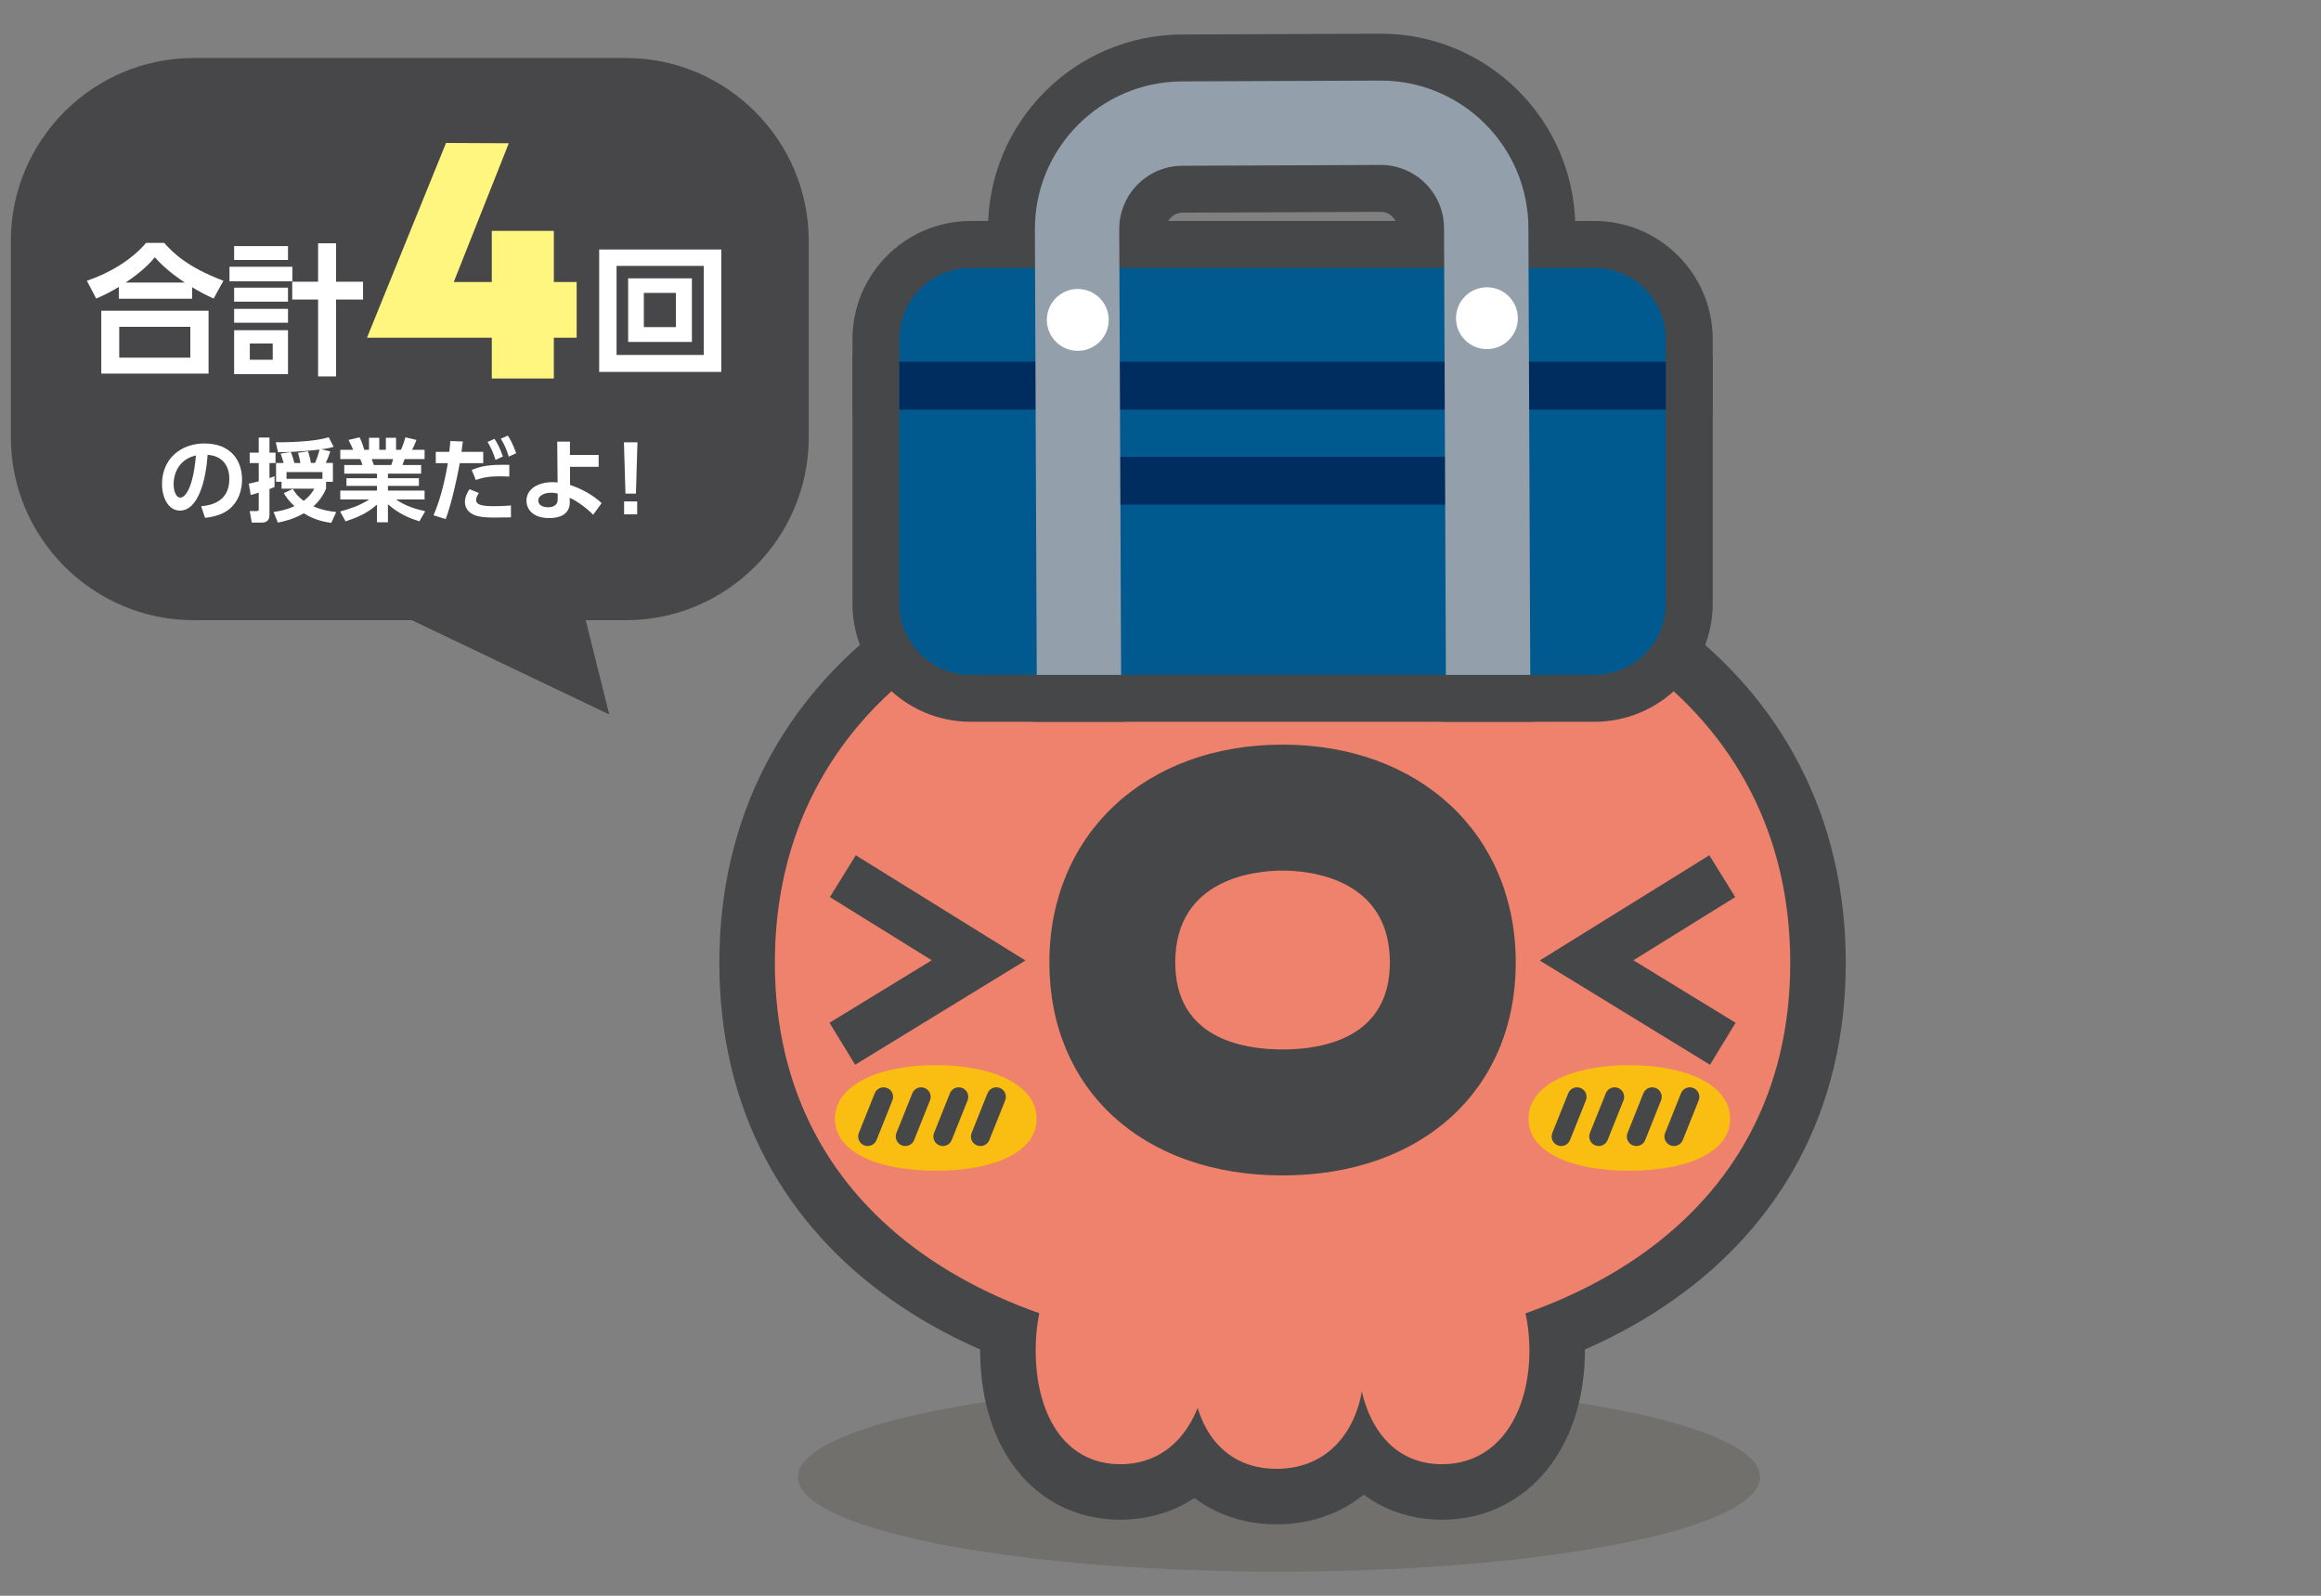 <?xml version="1.0" encoding="utf-8"?>
<!-- Generator: Adobe Illustrator 12.0.0, SVG Export Plug-In . SVG Version: 6.00 Build 51448)  -->
<!DOCTYPE svg PUBLIC "-//W3C//DTD SVG 1.1//EN" "http://www.w3.org/Graphics/SVG/1.1/DTD/svg11.dtd">
<svg  version="1.1" xmlns="http://www.w3.org/2000/svg" xmlns:xlink="http://www.w3.org/1999/xlink" width="320" height="220" viewBox="-62.598 88 320 220"
	 style="overflow:visible;enable-background:new -62.598 88 320 220;" xml:space="preserve">
<rect x="-62.598" y="88" width="320" height="220" fill="#808080" stroke="none"/>
<g id="レイヤー_1">
	<ellipse style="opacity:0.5;fill:#65605A;" cx="113.737" cy="291.628" rx="66.333" ry="13.05"/>
	<g>
		<path style="fill:#474749;" d="M48.902,148.319c0,13.85-11.331,25.181-25.181,25.181h-59.639
			c-13.85,0-25.181-11.331-25.181-25.181v-27.139c0-13.85,11.331-25.181,25.181-25.181h59.639c13.85,0,25.181,11.331,25.181,25.181
			V148.319z"/>
	</g>
	<g>
		<path style="fill:#FFFFFF;" d="M-33.142,129.159c-1.208-0.545-1.929-0.935-2.962-1.559v1.579h-10.113v-1.617
			c-1.091,0.643-1.813,1.033-3.118,1.598l-1.286-2.455c3.001-0.994,6.158-2.845,8.165-5.223h2.494
			c1.208,1.364,3.176,3.333,8.165,5.223L-33.142,129.159z M-33.844,130.835v8.671h-14.79v-8.671H-33.844z M-36.358,133.057h-9.802
			v4.248h9.802V133.057z M-37.118,126.957c-2.475-1.656-3.508-2.806-4.131-3.488c-0.584,0.682-1.559,1.832-4.034,3.488H-37.118z"/>
		<path style="fill:#FFFFFF;" d="M-22.288,124.775v2.007h-8.671v-2.007H-22.288z M-22.892,121.93v1.91h-7.425v-1.91H-22.892z
			 M-22.892,127.659v1.929h-7.425v-1.929H-22.892z M-22.892,130.582v1.91h-7.425v-1.91H-22.892z M-22.892,133.524v6.06h-7.425v-6.06
			H-22.892z M-24.997,135.356h-3.157v2.241h3.157V135.356z M-18.742,139.896v-10.601h-3.566v-2.455h3.566v-5.3h2.475v5.3h3.722
			v2.455h-3.722v10.601H-18.742z"/>
	</g>
	<g>
		<path style="fill:#FFFFFF;" d="M36.848,122.397v16.875H20.011v-16.875H36.848z M22.408,124.658v12.277h12.023v-12.277H22.408z
			 M32.795,126.373v8.769h-8.789v-8.769H32.795z M26.169,128.38v4.716h4.423v-4.716H26.169z"/>
	</g>
	<g>
		<path style="fill:#FFFFFF;" d="M-34.863,157.797c1.567-0.149,3.882-0.746,3.882-3.77c0-1.941-1.045-3.185-2.999-3.322
			c-0.211,3.396-1.256,7.688-3.819,7.688c-1.58,0-2.463-1.779-2.463-3.645c0-3.583,2.687-5.611,5.835-5.611
			c3.708,0,5.2,2.414,5.2,4.964c0,1.468-0.473,3.011-1.717,4.056c-0.871,0.734-2.127,1.107-3.384,1.232L-34.863,157.797z
			 M-38.658,154.787c0,0.585,0.187,1.816,0.933,1.816c0.659,0,1.754-1.306,2.14-5.81C-37.488,151.204-38.658,152.734-38.658,154.787
			z"/>
		<path style="fill:#FFFFFF;" d="M-28.294,154.675c0.348-0.062,0.734-0.149,1.368-0.323v-2.513h-1.244v-1.431h1.244v-2.09h1.48v2.09
			h0.834v1.431h-0.834v2.065c0.324-0.1,0.448-0.149,0.697-0.249v1.48c-0.187,0.087-0.336,0.162-0.697,0.286v3.608
			c0,0.858-0.609,1.02-1.032,1.02h-1.406l-0.286-1.592h0.921c0.311,0,0.323-0.05,0.323-0.336v-2.202
			c-0.696,0.224-0.821,0.261-1.107,0.323L-28.294,154.675z M-23.778,154.426h-0.759v-2.6h1.045
			c-0.075-0.286-0.324-1.058-0.411-1.294l1.394-0.211c0.224,0.485,0.36,0.971,0.498,1.505h0.833
			c-0.025-0.137-0.137-0.759-0.336-1.394l1.381-0.224c0.236,0.634,0.386,1.493,0.398,1.617h0.572
			c0.261-0.609,0.473-1.219,0.622-1.854c-0.498,0.075-3.061,0.373-5.723,0.373l-0.311-1.369c1.132,0.013,5.213-0.025,7.291-0.696
			l0.684,1.318c-0.398,0.125-0.796,0.236-1.704,0.336l1.244,0.299c-0.137,0.46-0.398,1.132-0.622,1.592h0.982v2.6h-0.945v0.946
			c-0.211,0.485-0.659,1.48-1.742,2.438c1.269,0.547,2.364,0.697,3.147,0.784l-0.684,1.493c-0.622-0.087-2.103-0.274-3.794-1.319
			c-1.418,0.821-2.7,1.107-3.571,1.281l-0.597-1.468c0.522-0.075,1.53-0.199,2.886-0.796c-0.821-0.747-1.182-1.331-1.468-1.792
			l1.231-0.585c0.236,0.374,0.647,1.021,1.505,1.643c0.896-0.672,1.269-1.319,1.468-1.68h-4.516V154.426z M-18.142,154.016v-0.933
			h-4.952v0.933H-18.142z"/>
		<path style="fill:#FFFFFF;" d="M-4.781,159.875c-1.356-0.435-2.762-0.982-4.33-2.351V160h-1.518v-2.438
			c-1.369,1.257-2.861,1.829-4.33,2.314l-0.747-1.356c1.169-0.323,2.688-0.784,4.006-1.667h-3.981v-1.219h5.051v-0.647h-4.205
			v-1.058h4.205v-0.634h-4.504v-1.182h2.501c-0.038-0.162-0.199-0.647-0.299-0.821h-2.75v-1.282h1.767
			c-0.087-0.236-0.236-0.609-0.634-1.356l1.518-0.361c0.299,0.597,0.436,0.983,0.647,1.717h0.66v-1.655h1.418v1.655h0.908v-1.655
			h1.406v1.655h0.672c0.236-0.498,0.485-1.244,0.622-1.717l1.518,0.361c-0.05,0.125-0.286,0.771-0.609,1.356h1.729v1.282h-2.75
			c-0.162,0.46-0.199,0.584-0.298,0.821h2.575v1.182h-4.579v0.634h4.268v1.058h-4.268v0.647h5.051v1.219h-3.944
			c1.381,0.983,3.011,1.394,4.031,1.63L-4.781,159.875z M-8.662,152.112c0.075-0.174,0.162-0.398,0.261-0.821h-2.949
			c0.05,0.112,0.249,0.696,0.299,0.821H-8.662z"/>
		<path style="fill:#FFFFFF;" d="M-2.828,159.042c0.672-1.542,1.418-3.869,1.978-7.191h-1.667v-1.555h1.866
			c0.075-0.697,0.1-0.92,0.137-1.493l1.729,0.062c-0.112,0.908-0.125,0.983-0.187,1.431h2.998v1.555H0.793
			c-0.672,3.583-1.356,6.134-1.941,7.713L-2.828,159.042z M3.43,155.969c-0.273,0.373-0.386,0.722-0.386,0.945
			c0,0.709,0.846,0.871,2.526,0.871c0.336,0,1.406-0.013,2.277-0.1v1.642c-0.51,0.013-1.182,0.025-2.252,0.025
			c-1.866,0-2.538-0.187-3.135-0.522c-0.635-0.361-0.958-0.97-0.958-1.617c0-0.784,0.411-1.431,0.634-1.767L3.43,155.969z
			 M7.623,153.705c-0.349-0.013-0.809-0.038-1.369-0.038c-1.394,0-2.326,0.174-3.247,0.51l-0.572-1.394
			c1.394-0.547,2.364-0.747,5.188-0.697V153.705z M5.582,148.504c0.485,0.747,0.784,1.406,1.157,2.426l-1.02,0.473
			c-0.324-1.02-0.585-1.605-1.095-2.476L5.582,148.504z M7.411,148.056c0.199,0.286,0.634,0.958,1.157,2.426l-1.02,0.473
			c-0.311-1.008-0.584-1.63-1.095-2.476L7.411,148.056z"/>
		<path style="fill:#FFFFFF;" d="M15.995,154.849c1.63,0.56,3.185,1.406,4.354,2.513l-1.169,1.604
			c-0.759-0.796-2.003-1.754-3.235-2.351l0.013,0.572c0.037,1.854-1.593,2.239-2.799,2.239c-2.438,0-3.172-1.344-3.172-2.401
			c0-1.643,1.642-2.551,3.583-2.551c0.323,0,0.485,0.013,0.709,0.05l-0.05-5.636h1.754v1.829h3.956v1.643h-3.944V154.849z
			 M14.291,156.043c-0.236-0.05-0.51-0.112-0.92-0.112c-0.809,0-1.754,0.324-1.754,1.095c0,0.498,0.448,0.908,1.369,0.908
			c0.796,0,1.306-0.398,1.306-1.008V156.043z"/>
		<path style="fill:#FFFFFF;" d="M25.289,148.977l-0.211,7.079h-1.443l-0.211-7.079H25.289z M23.447,157.125h1.804v1.779h-1.804
			V157.125z"/>
	</g>
	<g>
		<g>
			<path style="fill:#FFF67F;" d="M16.905,134.554H13.76v5.629H5.207v-5.629H-12l10.897-26.843l8.654,0.04l-7.592,19.13h5.248
				v-7.051h8.554v7.051h3.145V134.554z"/>
		</g>
	</g>
	<polygon style="fill:#474749;" points="-12.098,170.5 17.402,170.5 21.402,186.5 	"/>
	<g>
		<g style="enable-background:new    ;">
			<path style="fill:#D63C4B;stroke:#464749;stroke-width:15.31;" d="M184.226,220.741c0,35.749-31.339,53.602-70,53.602
				s-69.993-17.853-69.993-53.602c0-35.751,31.332-55.359,69.993-55.359S184.226,184.994,184.226,220.741z"/>
			<g>
				<path style="fill:#D63C4B;stroke:#464749;stroke-width:15.31;" d="M113.404,290.5c-7.784,0-11.668-6.315-11.668-14.103
					c0-7.782,3.884-14.091,11.668-14.091c7.775,0,12.052,6.309,12.052,14.091C125.456,284.185,121.179,290.5,113.404,290.5z"/>
				<path style="fill:#D63C4B;stroke:#464749;stroke-width:15.31;" d="M91.864,289.862c-7.783,0-11.671-7.021-11.671-15.68
					c0-8.66,3.888-15.676,11.671-15.676c7.784,0,12.056,7.016,12.056,15.676C103.921,282.841,99.648,289.862,91.864,289.862z"/>
				<path style="fill:#D63C4B;stroke:#464749;stroke-width:15.31;" d="M136.205,289.862c-7.783,0-11.664-7.021-11.664-15.68
					c0-8.66,3.881-15.676,11.664-15.676c7.782,0,12.058,7.016,12.058,15.676C148.259,282.841,143.987,289.862,136.205,289.862z"/>
			</g>
		</g>
		<g>
			<g>
				<path style="stroke:#464749;stroke-width:15.31;" d="M82.079,220.699c0,17.554,12.92,29.35,32.147,29.35
					c19.228,0,32.154-11.796,32.154-29.35c0-17.685-13.228-30.042-32.154-30.042C95.293,190.657,82.079,203.015,82.079,220.699z
					 M99.434,220.699c0-11.763,11.321-12.675,14.792-12.675c3.47,0,14.798,0.914,14.798,12.675c0,10.431-9.271,11.985-14.798,11.985
					C108.698,232.685,99.434,231.123,99.434,220.699z"/>
			</g>
			<g>
				<g>
					<path style="stroke:#464749;stroke-width:15.31;" d="M51.818,211.675c0,0,8.778,5.452,14.043,8.712
						c-5.28,3.233-14.095,8.617-14.095,8.617l3.536,5.787l23.476-14.373l-23.39-14.507L51.818,211.675z"/>
				</g>
				<g>
					<path style="stroke:#464749;stroke-width:15.31;" d="M176.641,211.675c0,0-8.777,5.452-14.044,8.712
						c5.28,3.233,14.092,8.617,14.092,8.617l-3.531,5.787l-23.473-14.373l23.384-14.507L176.641,211.675z"/>
				</g>
			</g>
		</g>
	</g>
	<g style="enable-background:new    ;">
		<path style="fill:#EE826D;" d="M184.226,220.741c0,35.749-31.339,53.602-70,53.602s-69.993-17.853-69.993-53.602
			c0-35.751,31.332-55.359,69.993-55.359S184.226,184.994,184.226,220.741z"/>
		<g>
			<path style="fill:#EE826D;" d="M113.404,290.5c-7.784,0-11.668-6.315-11.668-14.103c0-7.782,3.884-14.091,11.668-14.091
				c7.775,0,12.052,6.309,12.052,14.091C125.456,284.185,121.179,290.5,113.404,290.5z"/>
			<path style="fill:#EE826D;" d="M91.864,289.862c-7.783,0-11.671-7.021-11.671-15.68c0-8.66,3.888-15.676,11.671-15.676
				c7.784,0,12.056,7.016,12.056,15.676C103.921,282.841,99.648,289.862,91.864,289.862z"/>
			<path style="fill:#EE826D;" d="M136.205,289.862c-7.783,0-11.664-7.021-11.664-15.68c0-8.66,3.881-15.676,11.664-15.676
				c7.782,0,12.058,7.016,12.058,15.676C148.259,282.841,143.987,289.862,136.205,289.862z"/>
		</g>
	</g>
	<g>
		<g>
			<path style="fill:#464749;" d="M82.081,220.699c0,17.554,12.919,29.35,32.147,29.35c19.229,0,32.153-11.796,32.153-29.35
				c0-17.685-13.228-30.042-32.153-30.042C95.296,190.657,82.081,203.015,82.081,220.699z M99.436,220.699
				c0-11.763,11.322-12.675,14.792-12.675c3.469,0,14.797,0.914,14.797,12.675c0,10.431-9.271,11.985-14.797,11.985
				C108.701,232.685,99.436,231.123,99.436,220.699z"/>
		</g>
		<g>
			<g>
				<path style="fill:#464749;" d="M51.819,211.675c0,0,8.777,5.452,14.043,8.712c-5.28,3.233-14.095,8.617-14.095,8.617
					l3.535,5.787l23.477-14.373l-23.39-14.507L51.819,211.675z"/>
			</g>
			<g>
				<path style="fill:#464749;" d="M176.643,211.675c0,0-8.777,5.452-14.044,8.712c5.28,3.233,14.093,8.617,14.093,8.617
					l-3.532,5.787l-23.473-14.373l23.383-14.507L176.643,211.675z"/>
			</g>
		</g>
	</g>
	<g>
		<g>
			<path style="fill:#F9BE11;" d="M80.322,242.238c0,4.778-6.224,7.162-13.897,7.162c-7.677,0-13.9-2.384-13.9-7.162
				c0-4.774,6.223-7.393,13.9-7.393C74.098,234.846,80.322,237.464,80.322,242.238z"/>
			<g>
				<g>
					<path style="fill:#464749;" d="M58.003,238.727l-2.19,5.469c-0.27,0.675,0.059,1.44,0.731,1.707
						c0.672,0.271,1.436-0.058,1.707-0.729l2.189-5.472c0.27-0.675-0.058-1.438-0.732-1.705
						C59.034,237.727,58.27,238.054,58.003,238.727z"/>
				</g>
				<g>
					<path style="fill:#464749;" d="M63.185,238.727l-2.191,5.469c-0.265,0.675,0.06,1.44,0.732,1.707
						c0.676,0.271,1.438-0.058,1.708-0.729l2.188-5.472c0.268-0.675-0.059-1.438-0.731-1.705
						C64.216,237.727,63.453,238.054,63.185,238.727z"/>
				</g>
				<g>
					<path style="fill:#464749;" d="M68.368,238.727l-2.187,5.469c-0.271,0.675,0.057,1.44,0.732,1.707
						c0.672,0.271,1.437-0.058,1.704-0.729l2.188-5.472c0.27-0.675-0.057-1.438-0.732-1.705
						C69.403,237.727,68.638,238.054,68.368,238.727z"/>
				</g>
				<g>
					<path style="fill:#464749;" d="M73.551,238.727l-2.189,5.469c-0.271,0.675,0.056,1.438,0.731,1.707
						c0.672,0.271,1.438-0.055,1.707-0.729l2.19-5.472c0.269-0.675-0.059-1.438-0.731-1.705
						C74.585,237.727,73.82,238.054,73.551,238.727z"/>
				</g>
			</g>
		</g>
		<g>
			<path style="fill:#F9BE11;" d="M175.933,242.238c0,4.778-6.224,7.162-13.897,7.162c-7.677,0-13.899-2.384-13.899-7.162
				c0-4.774,6.223-7.393,13.899-7.393C169.71,234.846,175.933,237.464,175.933,242.238z"/>
			<g>
				<g>
					<path style="fill:#464749;" d="M153.615,238.727l-2.19,5.469c-0.271,0.675,0.058,1.44,0.73,1.707
						c0.674,0.271,1.437-0.058,1.707-0.729l2.188-5.472c0.27-0.675-0.059-1.438-0.733-1.705
						C154.646,237.727,153.881,238.054,153.615,238.727z"/>
				</g>
				<g>
					<path style="fill:#464749;" d="M158.797,238.727l-2.191,5.469c-0.266,0.675,0.06,1.44,0.73,1.707
						c0.678,0.271,1.439-0.058,1.71-0.729l2.188-5.472c0.269-0.675-0.06-1.438-0.731-1.705
						C159.828,237.727,159.064,238.054,158.797,238.727z"/>
				</g>
				<g>
					<path style="fill:#464749;" d="M163.978,238.727l-2.186,5.469c-0.271,0.675,0.057,1.44,0.731,1.707
						c0.673,0.271,1.437-0.058,1.704-0.729l2.188-5.472c0.27-0.675-0.057-1.438-0.731-1.705
						C165.012,237.727,164.249,238.054,163.978,238.727z"/>
				</g>
				<g>
					<path style="fill:#464749;" d="M169.162,238.727l-2.188,5.469c-0.271,0.675,0.056,1.438,0.73,1.707
						c0.674,0.271,1.438-0.055,1.706-0.729l2.191-5.472c0.269-0.675-0.06-1.438-0.731-1.705
						C170.195,237.727,169.43,238.054,169.162,238.727z"/>
				</g>
			</g>
		</g>
	</g>
	<g>
		<g>
			<path style="fill:#D4D4D5;stroke:#464749;stroke-width:12.93;stroke-linecap:round;stroke-linejoin:round;" d="
				M167.071,171.217c0,5.404-4.422,9.826-9.826,9.826H71.22c-5.403,0-9.825-4.422-9.825-9.826v-36.461
				c0-5.404,4.422-9.825,9.825-9.825h86.025c5.404,0,9.826,4.421,9.826,9.825V171.217z"/>
		</g>
		
			<rect x="61.395" y="137.867" style="fill:#D4D4D5;stroke:#464749;stroke-width:12.93;stroke-linecap:round;stroke-linejoin:round;" width="105.676" height="6.604"/>
		
			<rect x="86.286" y="150.967" style="fill:#D4D4D5;stroke:#464749;stroke-width:12.93;stroke-linecap:round;stroke-linejoin:round;" width="55.894" height="6.604"/>
		<path style="fill:#D4D4D5;stroke:#464749;stroke-width:12.93;stroke-linecap:round;stroke-linejoin:round;" d="M148.124,119.378
			c-0.049-11.223-9.218-20.315-20.44-20.269l-27.333,0.114c-11.223,0.048-20.313,9.215-20.268,20.439l0.256,61.38H91.97
			l-0.257-61.429c-0.019-4.81,3.877-8.739,8.686-8.759l27.332-0.115c4.811-0.02,8.74,3.876,8.761,8.687l0.257,61.616h11.632
			L148.124,119.378z"/>
		<g>
			
				<circle style="fill:#D4D4D5;stroke:#464749;stroke-width:12.93;stroke-linecap:round;stroke-linejoin:round;" cx="85.998" cy="132.104" r="4.265"/>
			
				<circle style="fill:#D4D4D5;stroke:#464749;stroke-width:12.93;stroke-linecap:round;stroke-linejoin:round;" cx="142.407" cy="131.868" r="4.264"/>
		</g>
	</g>
	<g>
		<g>
			<path style="fill:#005A8F;" d="M167.071,171.217c0,5.404-4.422,9.826-9.826,9.826H71.22c-5.403,0-9.825-4.422-9.825-9.826
				v-36.461c0-5.404,4.422-9.825,9.825-9.825h86.025c5.404,0,9.826,4.421,9.826,9.825V171.217z"/>
		</g>
		<rect x="61.395" y="137.867" style="fill:#002D60;" width="105.676" height="6.604"/>
		<rect x="86.286" y="150.967" style="fill:#002D60;" width="55.894" height="6.604"/>
		<path style="fill:#949FAC;" d="M148.124,119.378c-0.049-11.223-9.218-20.315-20.44-20.269l-27.333,0.114
			c-11.223,0.048-20.313,9.215-20.268,20.439l0.256,61.38H91.97l-0.257-61.429c-0.019-4.81,3.877-8.739,8.686-8.759l27.332-0.115
			c4.811-0.02,8.74,3.876,8.761,8.687l0.257,61.616h11.632L148.124,119.378z"/>
		<g>
			<circle style="fill:#FFFFFF;" cx="85.998" cy="132.104" r="4.265"/>
			<circle style="fill:#FFFFFF;" cx="142.407" cy="131.868" r="4.264"/>
		</g>
	</g>
</g>
<g id="レイヤー_2">
</g>
</svg>

